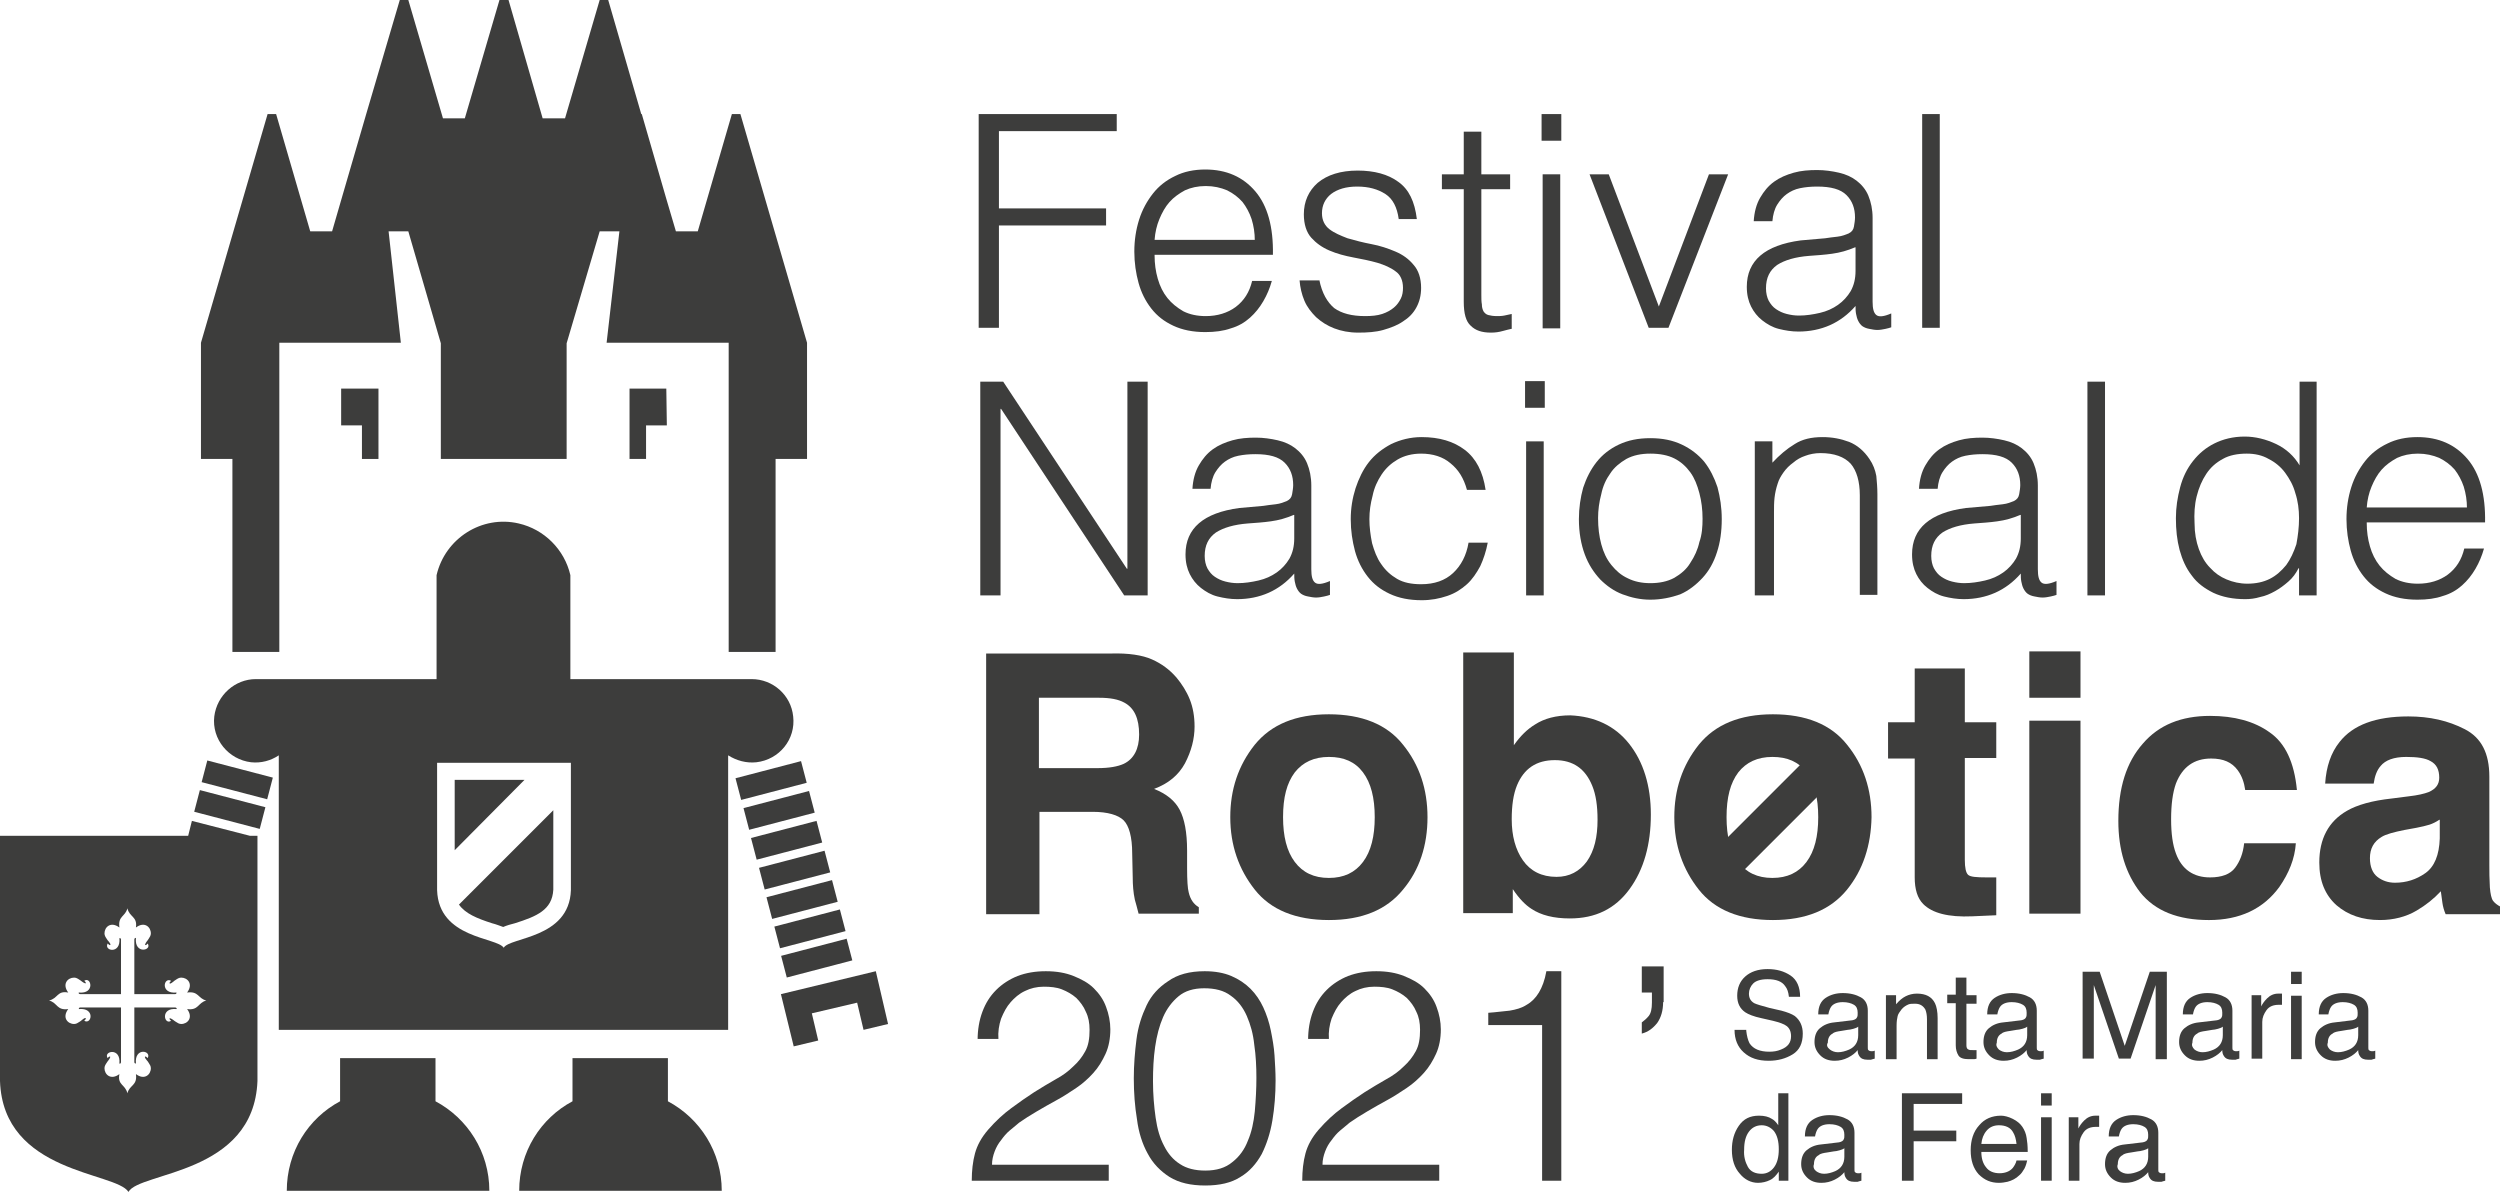 <?xml version="1.0" encoding="utf-8"?>
<!-- Generator: Adobe Illustrator 19.1.0, SVG Export Plug-In . SVG Version: 6.00 Build 0)  -->
<svg version="1.1" id="Layer_1" xmlns="http://www.w3.org/2000/svg" xmlns:xlink="http://www.w3.org/1999/xlink" x="0px" y="0px"
	 viewBox="0 0 469 223.6" style="enable-background:new 0 0 469 223.6;" xml:space="preserve">
<style type="text/css">
	.st0{fill:#3D3D3C;}
</style>
<g>
	<g>
		<polygon class="st0" points="71,86.1 71,72.9 64,72.9 64,79.8 67.9,79.8 67.9,86.1 		"/>
		<path class="st0" d="M48.3,173.3c0-0.1,0-0.5,0-0.9l0-15.1l0-0.1l0,0l0-0.4h-1.4L36,154l-0.7,2.8H0v46c0.6,17.4,21.7,17,24.1,20.8
			c2.1-3.8,23.5-3.2,24.2-20.8l0-28.6C48.3,173.9,48.3,173.6,48.3,173.3z M35.1,189.3c1.2,1.6,0.1,2.8-1.1,2.8c-0.4,0-0.7-0.2-1-0.4
			l-0.3-0.2c-0.1-0.1-0.9-0.7-0.9-0.4c0,0.2,0.3,0.4,0.3,0.4c-1.3,0.9-2.1-2.5,1-2.2c0.1,0,0.1-0.3-0.3-0.3h-7.6l0,10.2
			c0,0.4,0.3,0.3,0.3,0.3c-0.3-3.1,3-2.4,2.2-1c-0.1-0.1-0.3-0.3-0.4-0.3c-0.4,0,0.3,0.8,0.4,0.9l0.2,0.3c0.2,0.3,0.4,0.6,0.4,1
			c0,1.2-1.2,2.3-2.8,1.1c0.3,2.2-1.2,2-1.6,3.6c-0.4-1.7-1.9-1.5-1.5-3.6c-1.6,1.2-2.8,0.1-2.8-1.1c0-0.4,0.2-0.7,0.4-1l0.2-0.3
			c0.1-0.1,0.7-0.9,0.4-0.9c-0.2,0-0.4,0.3-0.4,0.3c-0.9-1.3,2.5-2.1,2.2,1c0,0.1,0.3,0.1,0.3-0.3l0-10.2h-7.6
			c-0.4,0-0.3,0.3-0.3,0.3c3.1-0.3,2.4,3,1,2.2c0.1-0.1,0.3-0.3,0.3-0.4c0-0.4-0.8,0.3-0.9,0.4l-0.3,0.2c-0.3,0.2-0.6,0.4-1,0.4
			c-1.2,0-2.3-1.2-1.1-2.8c-2.2,0.3-2-1.2-3.6-1.6c1.7-0.4,1.5-1.9,3.6-1.5c-1.2-1.6-0.1-2.8,1.1-2.8c0.4,0,0.7,0.2,1,0.4l0.3,0.2
			c0.1,0.1,0.9,0.7,0.9,0.4c0-0.2-0.3-0.4-0.3-0.4c1.3-0.9,2.1,2.5-1,2.2c-0.1,0-0.1,0.3,0.3,0.3l7.6,0l0-10.2
			c0-0.4-0.3-0.3-0.3-0.3c0.3,3.1-3,2.4-2.2,1c0.1,0.1,0.3,0.3,0.4,0.3c0.4,0-0.3-0.8-0.4-0.9l-0.2-0.3c-0.2-0.3-0.4-0.6-0.4-1
			c0-1.2,1.2-2.3,2.8-1.1c-0.3-2.2,1.1-2,1.5-3.6c0.4,1.7,1.9,1.5,1.6,3.6c1.6-1.2,2.8-0.1,2.8,1.1c0,0.4-0.2,0.7-0.4,1l-0.2,0.3
			c-0.1,0.1-0.7,0.9-0.4,0.9c0.2,0,0.4-0.3,0.4-0.3c0.9,1.3-2.5,2.1-2.2-1c0-0.1-0.3-0.1-0.3,0.3l0,10.2l7.6,0
			c0.4,0,0.3-0.3,0.3-0.3c-3.1,0.3-2.4-3-1-2.2c-0.1,0.1-0.3,0.3-0.3,0.4c0,0.4,0.8-0.3,0.9-0.4l0.3-0.2c0.3-0.2,0.6-0.4,1-0.4
			c1.2,0,2.3,1.2,1.1,2.8c2.2-0.3,2,1.1,3.6,1.5C37.1,188.1,37.3,189.6,35.1,189.3z"/>
		<polygon class="st0" points="118.1,86.1 121.2,86.1 121.2,79.8 125.1,79.8 125,72.9 118.1,72.9 		"/>
		
			<rect x="138.2" y="144.3" transform="matrix(0.968 -0.253 0.253 0.968 -32.304 41.282)" class="st0" width="12.7" height="4.2"/>
		
			<rect x="146.9" y="177.8" transform="matrix(-0.968 0.253 -0.253 -0.968 347.077 315.113)" class="st0" width="12.7" height="4.2"/>
		<polygon class="st0" points="43.6,122.3 52.4,122.3 52.4,64.3 75.2,64.3 72.9,43.4 76.6,43.4 82.7,64.4 82.7,86.1 86.6,86.1 
			102.5,86.1 106.3,86.1 106.3,64.4 112.5,43.4 116.2,43.4 113.8,64.3 136.7,64.3 136.7,122.3 145.5,122.3 145.5,86.1 151.4,86.1 
			151.4,64.3 138.9,21.4 137.3,21.4 130.9,43.4 126.8,43.4 126.8,43.4 125,37.3 120.4,21.4 120.3,21.4 114.1,0 112.5,0 106,22.2 
			101.8,22.2 95.4,0 93.7,0 87.2,22.2 83.1,22.2 76.6,0 75,0 68.7,21.4 68.7,21.4 64.1,37.2 62.3,43.4 62.3,43.4 58.2,43.4 
			51.8,21.4 50.2,21.4 37.7,64.3 37.7,86.1 43.6,86.1 		"/>
		
			<rect x="36.7" y="149.9" transform="matrix(-0.968 -0.253 0.253 -0.968 46.327 309.889)" class="st0" width="12.7" height="4.2"/>
		
			<rect x="38.2" y="144.3" transform="matrix(-0.968 -0.253 0.253 -0.968 50.591 299.292)" class="st0" width="12.7" height="4.2"/>
		
			<rect x="144" y="166.6" transform="matrix(0.968 -0.253 0.253 0.968 -37.748 43.486)" class="st0" width="12.7" height="4.2"/>
		
			<rect x="145.5" y="172.1" transform="matrix(0.968 -0.253 0.253 0.968 -39.117 44.046)" class="st0" width="12.7" height="4.2"/>
		<polygon class="st0" points="164.3,182.2 146.5,186.5 148.9,196.3 153.5,195.2 152.3,190.1 160.8,188.1 162,193.2 166.6,192.1 		
			"/>
		
			<rect x="142.6" y="161.1" transform="matrix(0.968 -0.253 0.253 0.968 -36.404 42.94)" class="st0" width="12.7" height="4.2"/>
		<path class="st0" d="M125.3,206.6v-8.1h-17.9v8.1c-6,3.2-10,9.5-10,16.8c28.4,0,18.7,0,38,0C135.4,216.1,131.3,209.8,125.3,206.6z
			"/>
		<path class="st0" d="M81.7,206.6v-8.1H63.8v8.1c-6,3.2-10,9.5-10,16.8c28.4,0,18.7,0,38,0C91.8,216.1,87.7,209.8,81.7,206.6z"/>
		
			<rect x="139.7" y="149.9" transform="matrix(0.968 -0.253 0.253 0.968 -33.672 41.842)" class="st0" width="12.7" height="4.2"/>
		
			<rect x="141.1" y="155.5" transform="matrix(0.968 -0.253 0.253 0.968 -35.038 42.383)" class="st0" width="12.7" height="4.2"/>
		<path class="st0" d="M141.9,143c4.3-0.5,7.4-4.3,6.9-8.6c-0.4-4-3.8-7-7.8-7v0h-4.4h-29.6v-19.5c-1.1-4.8-4.9-8.6-9.7-9.7
			c-6.9-1.6-13.8,2.8-15.4,9.7v19.5H52.4H48v0c-3.9,0-7.3,3-7.8,7c-0.5,4.3,2.7,8.1,6.9,8.6c1.9,0.2,3.7-0.3,5.2-1.3v51.5h11.4h17.9
			h25.7h17.9h11.4v-51.5C138.2,142.7,140,143.2,141.9,143z M94.5,177.8c-1.3-2-12.2-1.7-12.5-10.8v-23.9h25.1l0,23.9
			C106.8,176.1,95.6,175.8,94.5,177.8z"/>
		<path class="st0" d="M86.1,169.7c1.2,1.7,3.4,2.6,6.2,3.5c0.8,0.2,1.5,0.5,2.1,0.7c0.7-0.3,1.4-0.5,2.2-0.7c4.1-1.3,7-2.5,7.2-6.3
			l0-14.9L86.1,169.7z"/>
		<polygon class="st0" points="85.3,146.3 85.3,159.5 98.4,146.3 		"/>
	</g>
</g>
<g>
	<path class="st0" d="M183.6,61.5V21.4h25.9v3.2h-22.1v14.5h20.1v3.2h-20.1v19.2H183.6z"/>
	<path class="st0" d="M216.6,47.9c0,1.6,0.2,3,0.6,4.4c0.4,1.4,1,2.6,1.8,3.6c0.8,1,1.8,1.8,3,2.5c1.2,0.6,2.6,0.9,4.2,0.9
		c2.2,0,4.1-0.6,5.6-1.7c1.6-1.2,2.6-2.8,3.1-4.9h3.7c-0.4,1.4-0.9,2.6-1.6,3.8c-0.7,1.2-1.5,2.2-2.5,3.1c-1,0.9-2.2,1.6-3.6,2
		c-1.4,0.5-3,0.7-4.8,0.7c-2.3,0-4.3-0.4-6-1.2c-1.7-0.8-3-1.8-4.1-3.2c-1.1-1.4-1.9-3-2.4-4.8c-0.5-1.8-0.8-3.8-0.8-5.9
		s0.3-4.1,0.9-6c0.6-1.9,1.5-3.5,2.6-4.9c1.1-1.4,2.5-2.5,4.2-3.3c1.6-0.8,3.5-1.2,5.6-1.2c4,0,7.1,1.4,9.4,4.1
		c2.3,2.7,3.4,6.7,3.3,11.9H216.6z M235.4,45.1c0-1.4-0.2-2.7-0.6-4c-0.4-1.2-1-2.3-1.7-3.2c-0.8-0.9-1.7-1.6-2.9-2.2
		c-1.2-0.5-2.5-0.8-4-0.8c-1.5,0-2.8,0.3-3.9,0.8c-1.1,0.6-2.1,1.3-2.9,2.2c-0.8,0.9-1.4,2-1.9,3.2c-0.5,1.2-0.8,2.5-0.9,3.9H235.4z
		"/>
	<path class="st0" d="M247.5,52.5c0.5,2.5,1.5,4.2,2.8,5.3c1.4,1,3.3,1.5,5.8,1.5c1.2,0,2.3-0.1,3.2-0.4c0.9-0.3,1.6-0.7,2.2-1.2
		c0.6-0.5,1-1.1,1.3-1.7c0.3-0.6,0.4-1.3,0.4-2c0-1.4-0.5-2.5-1.4-3.1c-0.9-0.7-2.1-1.2-3.4-1.6c-1.4-0.4-2.9-0.7-4.5-1
		c-1.6-0.3-3.1-0.7-4.5-1.3c-1.4-0.6-2.5-1.4-3.4-2.4c-0.9-1-1.4-2.5-1.4-4.4c0-2.4,0.9-4.4,2.6-5.9c1.8-1.5,4.3-2.3,7.5-2.3
		c3.1,0,5.7,0.7,7.6,2.1c2,1.4,3.1,3.7,3.5,7h-3.4c-0.3-2.2-1.1-3.8-2.5-4.7c-1.4-0.9-3.1-1.4-5.3-1.4c-2.1,0-3.7,0.5-4.9,1.4
		c-1.1,0.9-1.7,2.1-1.7,3.6c0,1.3,0.5,2.3,1.4,3c0.9,0.7,2.1,1.2,3.4,1.7c1.4,0.4,2.9,0.8,4.5,1.1c1.6,0.3,3.1,0.8,4.5,1.4
		c1.4,0.6,2.5,1.4,3.4,2.5c0.9,1,1.4,2.5,1.4,4.3c0,1.4-0.3,2.6-0.9,3.7c-0.6,1.1-1.4,1.9-2.5,2.6c-1,0.7-2.3,1.2-3.7,1.6
		c-1.4,0.4-3,0.5-4.7,0.5c-1.7,0-3.2-0.3-4.5-0.8c-1.3-0.5-2.4-1.2-3.4-2.1c-0.9-0.9-1.7-1.9-2.2-3.1c-0.5-1.2-0.8-2.5-0.9-3.8
		H247.5z"/>
	<path class="st0" d="M283.5,61.7c-0.4,0.1-0.9,0.2-1.6,0.4c-0.7,0.2-1.4,0.3-2.2,0.3c-1.7,0-2.9-0.4-3.8-1.3
		c-0.9-0.8-1.3-2.3-1.3-4.5V35.5h-4.1v-2.8h4.1v-8h3.3v8h5.4v2.8h-5.4v19.8c0,0.7,0,1.3,0.1,1.8c0,0.5,0.1,0.9,0.3,1.3
		c0.2,0.3,0.5,0.6,0.9,0.7c0.4,0.1,0.9,0.2,1.6,0.2c0.4,0,0.9,0,1.4-0.1c0.5-0.1,0.9-0.2,1.4-0.3V61.7z"/>
	<path class="st0" d="M289.2,26.4v-5h3.7v5H289.2z M289.4,61.5V32.7h3.3v28.9H289.4z"/>
	<path class="st0" d="M298.2,32.7h3.6l9.4,24.8l9.4-24.8h3.6L313,61.5h-3.7L298.2,32.7z"/>
	<path class="st0" d="M342.4,44.7c0.6-0.1,1.4-0.2,2.3-0.3c0.9-0.1,1.6-0.4,2.1-0.6c0.6-0.3,0.9-0.7,1-1.3c0.1-0.6,0.2-1.2,0.2-1.7
		c0-1.7-0.5-3.1-1.6-4.2c-1.1-1.1-2.9-1.6-5.5-1.6c-1.2,0-2.2,0.1-3.2,0.3c-1,0.2-1.8,0.6-2.5,1.1c-0.7,0.5-1.3,1.2-1.8,2
		c-0.5,0.8-0.8,1.9-0.9,3.1H329c0.1-1.7,0.5-3.2,1.2-4.4c0.7-1.2,1.5-2.2,2.6-3c1.1-0.8,2.3-1.3,3.7-1.7c1.4-0.4,2.9-0.5,4.4-0.5
		c1.4,0,2.8,0.2,4.1,0.5c1.3,0.3,2.4,0.8,3.3,1.5c0.9,0.7,1.7,1.6,2.2,2.8c0.5,1.2,0.8,2.6,0.8,4.2v15.7c0,1.3,0.2,2.1,0.7,2.5
		c0.5,0.4,1.4,0.3,2.8-0.3v2.6c-0.3,0.1-0.6,0.2-1.1,0.3c-0.5,0.1-1,0.2-1.5,0.2c-0.5,0-1-0.1-1.5-0.2c-0.6-0.1-1-0.3-1.3-0.5
		s-0.6-0.6-0.8-1c-0.2-0.4-0.3-0.8-0.4-1.3c-0.1-0.5-0.1-1-0.1-1.5c-1.4,1.6-3,2.8-4.8,3.6c-1.8,0.8-3.8,1.2-5.9,1.2
		c-1.3,0-2.5-0.2-3.7-0.5c-1.2-0.3-2.2-0.9-3.1-1.6c-0.9-0.7-1.6-1.6-2.1-2.6c-0.5-1-0.8-2.2-0.8-3.7c0-4.9,3.4-7.8,10.1-8.7
		L342.4,44.7z M348,46.4c-1.4,0.6-2.8,1-4.3,1.2c-1.4,0.2-2.9,0.3-4.3,0.4c-2.6,0.2-4.6,0.8-6,1.7c-1.4,1-2.1,2.4-2.1,4.4
		c0,0.9,0.2,1.7,0.5,2.3c0.4,0.7,0.8,1.2,1.4,1.6c0.6,0.4,1.2,0.7,2,0.9c0.8,0.2,1.5,0.3,2.3,0.3c1.3,0,2.6-0.2,3.9-0.5
		c1.3-0.3,2.4-0.8,3.4-1.5c1-0.7,1.8-1.6,2.4-2.6c0.6-1.1,0.9-2.3,0.9-3.8V46.4z"/>
	<path class="st0" d="M360.6,61.5V21.4h3.3v40.1H360.6z"/>
	<path class="st0" d="M187.8,76.7h-0.1v35h-3.8V71.6h4.3l23.2,35.1h0.1V71.6h3.8v40.1h-4.4L187.8,76.7z"/>
	<path class="st0" d="M237,94.9c0.6-0.1,1.4-0.2,2.3-0.3c0.9-0.1,1.6-0.4,2.1-0.6c0.6-0.3,0.9-0.7,1-1.3c0.1-0.6,0.2-1.2,0.2-1.7
		c0-1.7-0.5-3.1-1.6-4.2c-1.1-1.1-2.9-1.6-5.5-1.6c-1.2,0-2.2,0.1-3.2,0.3c-1,0.2-1.8,0.6-2.5,1.1c-0.7,0.5-1.3,1.2-1.8,2
		c-0.5,0.8-0.8,1.9-0.9,3.1h-3.4c0.1-1.7,0.5-3.2,1.2-4.4c0.7-1.2,1.5-2.2,2.6-3c1.1-0.8,2.3-1.3,3.7-1.7c1.4-0.4,2.9-0.5,4.4-0.5
		c1.4,0,2.8,0.2,4.1,0.5c1.3,0.3,2.4,0.8,3.3,1.5c0.9,0.7,1.7,1.6,2.2,2.8c0.5,1.2,0.8,2.6,0.8,4.2v15.7c0,1.3,0.2,2.1,0.7,2.5
		c0.5,0.4,1.4,0.3,2.8-0.3v2.6c-0.3,0.1-0.6,0.2-1.1,0.3c-0.5,0.1-1,0.2-1.5,0.2c-0.5,0-1-0.1-1.5-0.2c-0.6-0.1-1-0.3-1.3-0.5
		s-0.6-0.6-0.8-1c-0.2-0.4-0.3-0.8-0.4-1.3c-0.1-0.5-0.1-1-0.1-1.5c-1.4,1.6-3,2.8-4.8,3.6c-1.8,0.8-3.8,1.2-5.9,1.2
		c-1.3,0-2.5-0.2-3.7-0.5s-2.2-0.9-3.1-1.6c-0.9-0.7-1.6-1.6-2.1-2.6c-0.5-1-0.8-2.2-0.8-3.7c0-4.9,3.4-7.8,10.1-8.7L237,94.9z
		 M242.7,96.6c-1.4,0.6-2.8,1-4.3,1.2c-1.4,0.2-2.9,0.3-4.3,0.4c-2.6,0.2-4.6,0.8-6,1.7c-1.4,1-2.1,2.4-2.1,4.4
		c0,0.9,0.2,1.7,0.5,2.3c0.4,0.7,0.8,1.2,1.4,1.6c0.6,0.4,1.2,0.7,2,0.9c0.8,0.2,1.5,0.3,2.3,0.3c1.3,0,2.6-0.2,3.9-0.5
		c1.3-0.3,2.4-0.8,3.4-1.5c1-0.7,1.8-1.6,2.4-2.6c0.6-1.1,0.9-2.3,0.9-3.8V96.6z"/>
	<path class="st0" d="M275.2,91.9c-0.6-2.2-1.6-3.8-3.1-5c-1.4-1.2-3.3-1.8-5.5-1.8c-1.7,0-3.2,0.4-4.4,1.1c-1.2,0.7-2.2,1.6-3,2.8
		c-0.8,1.2-1.4,2.5-1.7,4c-0.4,1.5-0.6,2.9-0.6,4.4c0,1.5,0.2,3,0.5,4.5c0.4,1.4,0.9,2.8,1.7,3.9c0.8,1.2,1.8,2.1,3,2.8
		c1.2,0.7,2.7,1,4.5,1c2.5,0,4.5-0.7,6-2.1c1.5-1.4,2.5-3.3,2.9-5.7h3.6c-0.3,1.6-0.8,3.1-1.4,4.4c-0.7,1.3-1.5,2.5-2.5,3.4
		c-1,0.9-2.2,1.7-3.7,2.2s-3,0.8-4.8,0.8c-2.3,0-4.3-0.4-6-1.2c-1.7-0.8-3-1.8-4.1-3.2c-1.1-1.4-1.9-3-2.4-4.8
		c-0.5-1.9-0.8-3.8-0.8-6c0-2,0.3-3.9,0.9-5.8c0.6-1.8,1.4-3.5,2.5-4.9c1.1-1.4,2.5-2.5,4.2-3.4c1.7-0.8,3.6-1.3,5.7-1.3
		c3.3,0,6,0.8,8.1,2.4c2.1,1.6,3.4,4.1,3.9,7.5H275.2z"/>
	<path class="st0" d="M286.1,76.5v-5h3.7v5H286.1z M286.3,111.7V82.8h3.3v28.9H286.3z"/>
	<path class="st0" d="M309.6,112.5c-1.9,0-3.6-0.4-5.2-1c-1.6-0.6-3-1.6-4.2-2.8c-1.2-1.3-2.2-2.8-2.9-4.7c-0.7-1.9-1.1-4.1-1.1-6.6
		c0-2.1,0.3-4.1,0.8-5.9c0.6-1.8,1.4-3.4,2.5-4.8c1.1-1.4,2.5-2.5,4.2-3.3c1.7-0.8,3.6-1.2,5.9-1.2c2.3,0,4.2,0.4,5.9,1.2
		c1.7,0.8,3.1,1.9,4.2,3.2c1.1,1.4,1.9,3,2.5,4.8c0.5,1.9,0.8,3.8,0.8,6c0,2.3-0.3,4.4-0.9,6.2c-0.6,1.9-1.5,3.5-2.7,4.8
		c-1.2,1.3-2.6,2.4-4.2,3.1C313.5,112.1,311.6,112.5,309.6,112.5z M319.4,97.3c0-1.7-0.2-3.3-0.6-4.8c-0.4-1.5-0.9-2.8-1.7-3.9
		c-0.8-1.1-1.8-2-3-2.6c-1.2-0.6-2.7-0.9-4.5-0.9c-1.7,0-3.2,0.3-4.5,1c-1.2,0.7-2.3,1.6-3,2.7c-0.8,1.1-1.4,2.4-1.7,3.9
		c-0.4,1.5-0.6,3-0.6,4.5c0,1.8,0.2,3.4,0.6,4.9c0.4,1.5,1,2.8,1.9,3.9s1.8,1.9,3.1,2.5c1.2,0.6,2.6,0.9,4.2,0.9
		c1.7,0,3.2-0.3,4.5-1c1.2-0.7,2.3-1.6,3-2.8c0.8-1.2,1.4-2.5,1.7-3.9C319.3,100.3,319.4,98.8,319.4,97.3z"/>
	<path class="st0" d="M332.5,111.7h-3.3V82.8h3.3v4c1.3-1.4,2.7-2.6,4.2-3.5c1.4-0.9,3.1-1.3,5.2-1.3c1.8,0,3.4,0.3,5,0.9
		c1.5,0.6,2.8,1.7,3.8,3.2c0.7,1,1.1,2.1,1.3,3.2c0.1,1.1,0.2,2.2,0.2,3.4v18.9h-3.3V92.9c0-2.6-0.6-4.6-1.7-5.9
		c-1.2-1.3-3.1-2-5.7-2c-1,0-2,0.2-2.8,0.5c-0.9,0.3-1.6,0.7-2.3,1.3c-0.7,0.5-1.3,1.1-1.8,1.8c-0.5,0.7-0.9,1.4-1.1,2.1
		c-0.3,0.9-0.5,1.8-0.6,2.7c-0.1,0.9-0.1,1.8-0.1,2.8V111.7z"/>
	<path class="st0" d="M373.4,94.9c0.6-0.1,1.4-0.2,2.3-0.3c0.9-0.1,1.6-0.4,2.1-0.6c0.6-0.3,0.9-0.7,1-1.3c0.1-0.6,0.2-1.2,0.2-1.7
		c0-1.7-0.5-3.1-1.6-4.2c-1.1-1.1-2.9-1.6-5.5-1.6c-1.2,0-2.2,0.1-3.2,0.3c-1,0.2-1.8,0.6-2.5,1.1c-0.7,0.5-1.3,1.2-1.8,2
		c-0.5,0.8-0.8,1.9-0.9,3.1H360c0.1-1.7,0.5-3.2,1.2-4.4c0.7-1.2,1.5-2.2,2.6-3c1.1-0.8,2.3-1.3,3.7-1.7c1.4-0.4,2.9-0.5,4.4-0.5
		c1.4,0,2.8,0.2,4.1,0.5c1.3,0.3,2.4,0.8,3.3,1.5c0.9,0.7,1.7,1.6,2.2,2.8c0.5,1.2,0.8,2.6,0.8,4.2v15.7c0,1.3,0.2,2.1,0.7,2.5
		c0.5,0.4,1.4,0.3,2.8-0.3v2.6c-0.3,0.1-0.6,0.2-1.1,0.3c-0.5,0.1-1,0.2-1.5,0.2c-0.5,0-1-0.1-1.5-0.2c-0.6-0.1-1-0.3-1.3-0.5
		s-0.6-0.6-0.8-1c-0.2-0.4-0.3-0.8-0.4-1.3c-0.1-0.5-0.1-1-0.1-1.5c-1.4,1.6-3,2.8-4.8,3.6c-1.8,0.8-3.8,1.2-5.9,1.2
		c-1.3,0-2.5-0.2-3.7-0.5c-1.2-0.3-2.2-0.9-3.1-1.6c-0.9-0.7-1.6-1.6-2.1-2.6c-0.5-1-0.8-2.2-0.8-3.7c0-4.9,3.4-7.8,10.1-8.7
		L373.4,94.9z M379,96.6c-1.4,0.6-2.8,1-4.3,1.2c-1.4,0.2-2.9,0.3-4.3,0.4c-2.6,0.2-4.6,0.8-6,1.7c-1.4,1-2.1,2.4-2.1,4.4
		c0,0.9,0.2,1.7,0.5,2.3c0.4,0.7,0.8,1.2,1.4,1.6c0.6,0.4,1.2,0.7,2,0.9c0.8,0.2,1.5,0.3,2.3,0.3c1.3,0,2.6-0.2,3.9-0.5
		c1.3-0.3,2.4-0.8,3.4-1.5c1-0.7,1.8-1.6,2.4-2.6c0.6-1.1,0.9-2.3,0.9-3.8V96.6z"/>
	<path class="st0" d="M391.6,111.7V71.6h3.3v40.1H391.6z"/>
	<path class="st0" d="M431.3,71.6h3.3v40.1h-3.3v-5.1h-0.1c-0.5,1-1.1,1.8-1.9,2.5c-0.8,0.7-1.6,1.3-2.5,1.8
		c-0.9,0.5-1.8,0.9-2.8,1.1c-1,0.3-1.9,0.4-2.8,0.4c-2.3,0-4.3-0.4-6-1.2c-1.6-0.8-3-1.8-4-3.2c-1.1-1.4-1.8-3-2.3-4.8
		c-0.5-1.9-0.7-3.8-0.7-6c0-2,0.3-3.9,0.8-5.8c0.5-1.9,1.3-3.5,2.4-4.9c1.1-1.4,2.4-2.5,4-3.3c1.6-0.8,3.5-1.3,5.7-1.3
		c2,0,4,0.5,5.9,1.4c1.9,0.9,3.4,2.3,4.4,4V71.6z M431.3,97.2c0-1.6-0.2-3.2-0.7-4.7c-0.4-1.5-1.1-2.7-1.9-3.8
		c-0.8-1.1-1.9-2-3.1-2.6c-1.2-0.7-2.6-1-4.1-1c-1.7,0-3.3,0.3-4.5,1c-1.3,0.7-2.3,1.6-3.1,2.8c-0.8,1.2-1.4,2.6-1.8,4.2
		c-0.4,1.6-0.5,3.3-0.4,5.1c0,1.8,0.3,3.4,0.8,4.8c0.5,1.4,1.2,2.6,2.1,3.5c0.9,1,1.9,1.7,3.1,2.2c1.2,0.5,2.5,0.8,3.9,0.8
		c1.6,0,3-0.3,4.2-0.9c1.2-0.6,2.2-1.5,3.1-2.6c0.8-1.1,1.4-2.4,1.9-3.9C431.1,100.5,431.3,98.9,431.3,97.2z"/>
	<path class="st0" d="M444,98.1c0,1.6,0.2,3,0.6,4.4c0.4,1.4,1,2.6,1.8,3.6c0.8,1,1.8,1.8,3,2.5c1.2,0.6,2.6,0.9,4.2,0.9
		c2.2,0,4.1-0.6,5.6-1.7c1.6-1.2,2.6-2.8,3.1-4.9h3.7c-0.4,1.4-0.9,2.6-1.6,3.8c-0.7,1.2-1.5,2.2-2.5,3.1c-1,0.9-2.2,1.6-3.6,2
		c-1.4,0.5-3,0.7-4.8,0.7c-2.3,0-4.3-0.4-6-1.2c-1.7-0.8-3-1.8-4.1-3.2c-1.1-1.4-1.9-3-2.4-4.8c-0.5-1.8-0.8-3.8-0.8-5.9
		c0-2.1,0.3-4.1,0.9-6c0.6-1.9,1.5-3.5,2.6-4.9c1.1-1.4,2.5-2.5,4.2-3.3c1.6-0.8,3.5-1.2,5.6-1.2c4,0,7.1,1.4,9.4,4.1
		c2.3,2.7,3.4,6.7,3.3,11.9H444z M462.8,95.3c0-1.4-0.2-2.7-0.6-4c-0.4-1.2-1-2.3-1.7-3.2c-0.8-0.9-1.7-1.6-2.9-2.2
		c-1.2-0.5-2.5-0.8-4-0.8c-1.5,0-2.8,0.3-3.9,0.8c-1.1,0.6-2.1,1.3-2.9,2.2c-0.8,0.9-1.4,2-1.9,3.2c-0.5,1.2-0.8,2.5-0.9,3.9H462.8z
		"/>
	<path class="st0" d="M216.1,123.7c1.8,0.8,3.3,1.9,4.6,3.4c1,1.2,1.9,2.6,2.5,4.1c0.6,1.5,0.9,3.2,0.9,5.1c0,2.3-0.6,4.6-1.8,6.9
		c-1.2,2.2-3.1,3.8-5.8,4.8c2.3,0.9,3.9,2.2,4.8,3.9c0.9,1.7,1.4,4.2,1.4,7.7v3.3c0,2.2,0.1,3.8,0.3,4.5c0.3,1.3,0.9,2.2,1.9,2.8
		v1.2h-11.3c-0.3-1.1-0.5-2-0.7-2.6c-0.3-1.4-0.4-2.8-0.4-4.2l-0.1-4.5c0-3.1-0.6-5.2-1.6-6.2c-1-1-3-1.6-5.8-1.6h-10v19.2h-10
		v-48.9h23.4C211.7,122.5,214.3,122.9,216.1,123.7z M194.9,130.9v13.2h11c2.2,0,3.8-0.3,4.9-0.8c1.9-0.9,2.9-2.8,2.9-5.5
		c0-3-0.9-5-2.8-6c-1.1-0.6-2.6-0.9-4.7-0.9H194.9z"/>
	<path class="st0" d="M263.2,166.9c-3.1,3.8-7.7,5.7-13.9,5.7c-6.2,0-10.9-1.9-13.9-5.7s-4.6-8.3-4.6-13.6c0-5.2,1.5-9.7,4.6-13.6
		c3.1-3.8,7.7-5.7,13.9-5.7c6.2,0,10.9,1.9,13.9,5.7c3.1,3.8,4.6,8.4,4.6,13.6C267.8,158.6,266.3,163.2,263.2,166.9z M255.7,161.7
		c1.5-2,2.2-4.8,2.2-8.4c0-3.6-0.7-6.4-2.2-8.4c-1.5-2-3.6-2.9-6.4-2.9c-2.8,0-4.9,1-6.4,2.9c-1.5,2-2.2,4.7-2.2,8.4
		c0,3.6,0.7,6.4,2.2,8.4c1.5,2,3.6,3,6.4,3C252.1,164.7,254.2,163.7,255.7,161.7z"/>
	<path class="st0" d="M305.6,139.5c2.7,3.4,4.1,7.9,4.1,13.3c0,5.6-1.3,10.3-4,14c-2.7,3.7-6.4,5.5-11.2,5.5c-3,0-5.4-0.6-7.2-1.8
		c-1.1-0.7-2.3-1.9-3.5-3.7v4.5h-9.3v-48.9h9.5v17.4c1.2-1.7,2.5-3,4-3.9c1.7-1.1,3.9-1.7,6.6-1.7
		C299.1,134.4,302.9,136.1,305.6,139.5z M297.7,161.6c1.4-2,2-4.6,2-7.8c0-2.6-0.3-4.7-1-6.4c-1.3-3.2-3.6-4.8-7-4.8
		c-3.5,0-5.8,1.6-7.1,4.7c-0.7,1.7-1,3.8-1,6.4c0,3.1,0.7,5.7,2.1,7.7c1.4,2,3.5,3.1,6.3,3.1C294.4,164.5,296.3,163.5,297.7,161.6z"
		/>
	<path class="st0" d="M346.5,166.9c-3.1,3.8-7.7,5.7-13.9,5.7c-6.2,0-10.9-1.9-13.9-5.7s-4.6-8.3-4.6-13.6c0-5.2,1.5-9.7,4.6-13.6
		c3.1-3.8,7.7-5.7,13.9-5.7c6.2,0,10.9,1.9,13.9,5.7c3.1,3.8,4.6,8.4,4.6,13.6C351,158.6,349.5,163.2,346.5,166.9z M338.9,161.7
		c1.5-2,2.2-4.8,2.2-8.4c0-3.6-0.7-6.4-2.2-8.4c-1.5-2-3.6-2.9-6.4-2.9s-4.9,1-6.4,2.9c-1.5,2-2.2,4.7-2.2,8.4
		c0,3.6,0.7,6.4,2.2,8.4c1.5,2,3.6,3,6.4,3S337.4,163.7,338.9,161.7z"/>
	<path class="st0" d="M354.2,142.2v-6.7h5v-10.1h9.4v10.1h5.9v6.7h-5.9v19.1c0,1.5,0.2,2.4,0.6,2.8c0.4,0.4,1.5,0.5,3.5,0.5
		c0.3,0,0.6,0,0.9,0c0.3,0,0.6,0,0.9,0v7.1l-4.5,0.2c-4.5,0.2-7.5-0.6-9.2-2.3c-1.1-1.1-1.6-2.8-1.6-5v-22.3H354.2z"/>
	<path class="st0" d="M390.3,130.9h-9.6v-8.7h9.6V130.9z M380.7,135.2h9.6v36.2h-9.6V135.2z"/>
	<path class="st0" d="M343.5,146.9l-17.3,17.3l-4.6-4.6l17.3-17.3L343.5,146.9z"/>
	<path class="st0" d="M421.2,148.2c-0.2-1.4-0.6-2.6-1.4-3.7c-1.1-1.5-2.7-2.2-5-2.2c-3.2,0-5.4,1.6-6.6,4.7
		c-0.6,1.7-0.9,3.9-0.9,6.7c0,2.7,0.3,4.8,0.9,6.4c1.1,3,3.3,4.5,6.4,4.5c2.2,0,3.8-0.6,4.7-1.8c0.9-1.2,1.5-2.7,1.7-4.6h9.7
		c-0.2,2.9-1.3,5.6-3.1,8.2c-3,4.1-7.4,6.2-13.2,6.2c-5.8,0-10.1-1.7-12.9-5.2c-2.7-3.5-4.1-7.9-4.1-13.4c0-6.2,1.5-11,4.6-14.5
		c3-3.5,7.2-5.2,12.6-5.2c4.5,0,8.3,1,11.2,3.1c2.9,2,4.6,5.6,5.1,10.8H421.2z"/>
	<path class="st0" d="M451.8,149.4c1.8-0.2,3-0.5,3.8-0.8c1.4-0.6,2-1.5,2-2.7c0-1.5-0.5-2.5-1.6-3.1c-1-0.6-2.6-0.8-4.6-0.8
		c-2.3,0-3.9,0.6-4.8,1.7c-0.7,0.8-1.1,1.9-1.3,3.3h-9.1c0.2-3.2,1.1-5.8,2.7-7.8c2.5-3.2,6.8-4.8,12.9-4.8c4,0,7.5,0.8,10.6,2.4
		c3.1,1.6,4.6,4.5,4.6,8.9v16.6c0,1.2,0,2.5,0.1,4.2c0.1,1.2,0.3,2.1,0.6,2.5c0.3,0.4,0.8,0.8,1.4,1.1v1.4h-10.3
		c-0.3-0.7-0.5-1.4-0.6-2.1c-0.1-0.6-0.2-1.4-0.3-2.2c-1.3,1.4-2.8,2.6-4.5,3.6c-2,1.2-4.4,1.8-6.9,1.8c-3.3,0-6-0.9-8.2-2.8
		c-2.1-1.9-3.2-4.5-3.2-8c0-4.4,1.7-7.7,5.2-9.7c1.9-1.1,4.7-1.9,8.4-2.3L451.8,149.4z M457.6,153.8c-0.6,0.4-1.2,0.7-1.8,0.9
		c-0.6,0.2-1.5,0.4-2.5,0.6l-2.2,0.4c-2,0.4-3.5,0.8-4.3,1.3c-1.5,0.9-2.2,2.2-2.2,4c0,1.6,0.5,2.8,1.4,3.5c0.9,0.7,2,1.1,3.3,1.1
		c2.1,0,4-0.6,5.7-1.8c1.7-1.2,2.6-3.4,2.7-6.5V153.8z"/>
	<path class="st0" d="M183.4,195.1c0-1.9,0.3-3.7,0.9-5.3c0.6-1.6,1.4-2.9,2.6-4.1c1.1-1.1,2.5-2,4-2.6c1.6-0.6,3.3-0.9,5.3-0.9
		c2,0,3.7,0.3,5.2,0.9c1.5,0.6,2.8,1.3,3.8,2.3c1,1,1.8,2.1,2.3,3.5c0.5,1.3,0.8,2.8,0.8,4.2c0,1.7-0.3,3.3-0.9,4.6
		c-0.6,1.3-1.3,2.5-2.3,3.6c-0.9,1-2,2-3.2,2.8c-1.2,0.8-2.4,1.6-3.7,2.3c-1.3,0.7-2.5,1.4-3.7,2.1c-1.2,0.7-2.3,1.4-3.3,2.1
		c-0.6,0.5-1.2,1-1.8,1.5c-0.6,0.5-1.1,1.1-1.6,1.8c-0.5,0.6-0.9,1.3-1.2,2.1c-0.3,0.8-0.5,1.6-0.5,2.5h21.9v3h-25.7
		c0-1.9,0.2-3.6,0.6-5.1c0.4-1.5,1.2-3,2.5-4.5c1.4-1.6,2.8-2.9,4.3-4c1.5-1.1,2.9-2.1,4.3-3c1.4-0.9,2.8-1.7,4-2.4
		c1.3-0.7,2.4-1.5,3.3-2.4c1-0.9,1.7-1.8,2.3-2.9c0.6-1.1,0.8-2.4,0.8-4c0-1.3-0.2-2.4-0.7-3.4c-0.4-1-1.1-1.9-1.8-2.6
		c-0.8-0.7-1.7-1.2-2.7-1.6c-1-0.4-2.2-0.5-3.4-0.5c-1.3,0-2.5,0.3-3.5,0.8c-1.1,0.5-2,1.3-2.7,2.1c-0.8,0.9-1.3,1.9-1.8,3.1
		c-0.4,1.2-0.6,2.5-0.5,3.8H183.4z"/>
	<path class="st0" d="M226,182.2c1.9,0,3.6,0.3,5,0.9c1.4,0.6,2.6,1.4,3.6,2.4c1,1,1.8,2.2,2.4,3.5c0.6,1.3,1.1,2.8,1.4,4.3
		s0.6,3.1,0.7,4.7c0.1,1.6,0.2,3.2,0.2,4.7c0,2.6-0.2,5.1-0.6,7.5c-0.4,2.4-1.1,4.5-2,6.3c-1,1.8-2.3,3.3-4,4.3
		c-1.7,1.1-3.9,1.6-6.6,1.6c-2.7,0-4.9-0.5-6.7-1.6c-1.7-1.1-3.1-2.5-4.1-4.4c-1-1.8-1.7-4-2-6.4c-0.4-2.4-0.6-5-0.6-7.7
		c0-2.5,0.2-4.9,0.5-7.3c0.3-2.4,1-4.5,1.9-6.4c0.9-1.9,2.3-3.4,4-4.5C220.9,182.8,223.2,182.2,226,182.2z M235.7,202.2
		c0-2.1-0.1-4.2-0.4-6.2c-0.2-2-0.7-3.8-1.4-5.4c-0.7-1.6-1.7-2.9-3-3.8c-1.3-1-3-1.4-5-1.4c-2,0-3.6,0.5-4.8,1.5
		c-1.2,1-2.2,2.3-2.9,3.9c-0.7,1.6-1.2,3.5-1.5,5.6c-0.3,2.1-0.4,4.2-0.4,6.4c0,2.5,0.2,4.8,0.5,6.9c0.3,2.1,0.8,3.8,1.6,5.3
		c0.7,1.4,1.7,2.6,3,3.4c1.2,0.8,2.8,1.2,4.7,1.2c2.1,0,3.8-0.5,5.1-1.6c1.3-1,2.3-2.4,2.9-4c0.7-1.6,1.1-3.5,1.3-5.5
		C235.6,206.2,235.7,204.2,235.7,202.2z"/>
	<path class="st0" d="M245.4,195.1c0-1.9,0.3-3.7,0.9-5.3c0.6-1.6,1.4-2.9,2.6-4.1c1.1-1.1,2.5-2,4-2.6c1.6-0.6,3.3-0.9,5.3-0.9
		c2,0,3.7,0.3,5.2,0.9c1.5,0.6,2.8,1.3,3.8,2.3c1,1,1.8,2.1,2.3,3.5c0.5,1.3,0.8,2.8,0.8,4.2c0,1.7-0.3,3.3-0.9,4.6
		c-0.6,1.3-1.3,2.5-2.3,3.6c-0.9,1-2,2-3.2,2.8c-1.2,0.8-2.4,1.6-3.7,2.3c-1.3,0.7-2.5,1.4-3.7,2.1c-1.2,0.7-2.3,1.4-3.3,2.1
		c-0.6,0.5-1.2,1-1.8,1.5c-0.6,0.5-1.1,1.1-1.6,1.8c-0.5,0.6-0.9,1.3-1.2,2.1c-0.3,0.8-0.5,1.6-0.5,2.5h21.9v3h-25.7
		c0-1.9,0.2-3.6,0.6-5.1c0.4-1.5,1.2-3,2.5-4.5c1.4-1.6,2.8-2.9,4.3-4c1.5-1.1,2.9-2.1,4.3-3c1.4-0.9,2.8-1.7,4-2.4
		c1.3-0.7,2.4-1.5,3.3-2.4c1-0.9,1.7-1.8,2.3-2.9c0.6-1.1,0.8-2.4,0.8-4c0-1.3-0.2-2.4-0.7-3.4c-0.4-1-1.1-1.9-1.8-2.6
		c-0.8-0.7-1.7-1.2-2.7-1.6c-1-0.4-2.2-0.5-3.4-0.5c-1.3,0-2.5,0.3-3.5,0.8c-1.1,0.5-2,1.3-2.7,2.1c-0.8,0.9-1.3,1.9-1.8,3.1
		c-0.4,1.2-0.6,2.5-0.5,3.8H245.4z"/>
	<path class="st0" d="M289.3,192.3h-10.1V190c1.5-0.1,2.8-0.3,4-0.4c1.2-0.2,2.3-0.5,3.2-1.1c0.9-0.5,1.7-1.3,2.3-2.3
		c0.6-1,1.1-2.3,1.4-4h2.8v39.3h-3.6V192.3z"/>
	<path class="st0" d="M312,188c0,1.6-0.4,2.9-1.1,3.9c-0.8,1-1.7,1.7-2.9,2v-2.1c0.4-0.3,0.9-0.7,1.3-1.2c0.4-0.5,0.6-1.3,0.6-2.5
		v-1.9H308v-4.9h4.1V188z"/>
	<path class="st0" d="M327.6,193.4c0.1,0.9,0.3,1.7,0.6,2.3c0.7,1.1,2,1.6,3.7,1.6c0.8,0,1.5-0.1,2.2-0.4c1.3-0.5,1.9-1.3,1.9-2.5
		c0-0.9-0.3-1.5-0.8-1.9c-0.5-0.4-1.4-0.7-2.6-1l-2.2-0.5c-1.4-0.3-2.4-0.7-3-1.1c-1-0.7-1.5-1.7-1.5-3.1c0-1.5,0.5-2.7,1.5-3.6
		c1-0.9,2.4-1.4,4.2-1.4c1.7,0,3.1,0.4,4.3,1.2c1.2,0.8,1.8,2.2,1.8,4h-2.1c-0.1-0.9-0.3-1.5-0.7-2c-0.6-0.9-1.7-1.3-3.3-1.3
		c-1.3,0-2.2,0.3-2.7,0.8c-0.5,0.5-0.8,1.2-0.8,1.9c0,0.8,0.3,1.4,1,1.8c0.4,0.2,1.4,0.5,2.9,0.9l2.2,0.5c1.1,0.3,1.9,0.6,2.5,1
		c1,0.8,1.5,1.9,1.5,3.3c0,1.8-0.6,3.1-1.9,3.9s-2.8,1.2-4.5,1.2c-2,0-3.5-0.5-4.7-1.6c-1.1-1-1.7-2.4-1.7-4.2H327.6z"/>
	<path class="st0" d="M347.5,191.4c0.5-0.1,0.8-0.3,0.9-0.6c0.1-0.2,0.1-0.4,0.1-0.8c0-0.7-0.2-1.2-0.7-1.5
		c-0.5-0.3-1.2-0.5-2.1-0.5c-1,0-1.8,0.3-2.2,0.9c-0.2,0.3-0.4,0.8-0.5,1.4h-1.9c0-1.5,0.5-2.5,1.4-3.1c0.9-0.6,2-0.9,3.2-0.9
		c1.4,0,2.5,0.3,3.4,0.8c0.9,0.5,1.3,1.4,1.3,2.5v6.9c0,0.2,0,0.4,0.1,0.5c0.1,0.1,0.3,0.2,0.5,0.2c0.1,0,0.2,0,0.3,0
		c0.1,0,0.2,0,0.4-0.1v1.5c-0.3,0.1-0.5,0.1-0.7,0.2c-0.2,0-0.4,0-0.7,0c-0.7,0-1.2-0.2-1.5-0.7c-0.2-0.3-0.3-0.6-0.3-1.1
		c-0.4,0.5-1,1-1.8,1.4c-0.8,0.4-1.6,0.6-2.5,0.6c-1.1,0-2-0.3-2.7-1c-0.7-0.7-1.1-1.5-1.1-2.5c0-1.1,0.3-2,1-2.6
		c0.7-0.6,1.6-1,2.7-1.1L347.5,191.4z M343.3,196.9c0.4,0.3,0.9,0.5,1.5,0.5c0.7,0,1.4-0.2,2.1-0.5c1.1-0.5,1.7-1.4,1.7-2.7v-1.6
		c-0.2,0.2-0.6,0.3-0.9,0.4c-0.4,0.1-0.8,0.2-1.1,0.2l-1.2,0.2c-0.7,0.1-1.3,0.2-1.6,0.5c-0.6,0.3-0.9,0.9-0.9,1.7
		C342.6,196.1,342.8,196.5,343.3,196.9z"/>
	<path class="st0" d="M353.8,186.7h1.9v1.7c0.6-0.7,1.2-1.2,1.8-1.5c0.6-0.3,1.3-0.5,2.1-0.5c1.7,0,2.8,0.6,3.4,1.8
		c0.3,0.6,0.5,1.6,0.5,2.8v7.7h-2v-7.5c0-0.7-0.1-1.3-0.3-1.8c-0.4-0.7-1-1.1-1.9-1.1c-0.5,0-0.9,0-1.2,0.1c-0.5,0.2-1,0.5-1.4,1
		c-0.3,0.4-0.6,0.8-0.7,1.2c-0.1,0.4-0.2,1-0.2,1.8v6.3h-2V186.7z"/>
	<path class="st0" d="M366.9,183.4h2v3.3h1.9v1.6h-1.9v7.8c0,0.4,0.1,0.7,0.4,0.8c0.2,0.1,0.4,0.1,0.8,0.1c0.1,0,0.2,0,0.3,0
		c0.1,0,0.2,0,0.4,0v1.6c-0.2,0.1-0.5,0.1-0.7,0.1c-0.2,0-0.5,0-0.8,0c-0.9,0-1.6-0.2-1.9-0.7c-0.3-0.5-0.5-1.1-0.5-1.9v-7.9h-1.6
		v-1.6h1.6V183.4z"/>
	<path class="st0" d="M379.2,191.4c0.5-0.1,0.8-0.3,0.9-0.6c0.1-0.2,0.1-0.4,0.1-0.8c0-0.7-0.2-1.2-0.7-1.5
		c-0.5-0.3-1.2-0.5-2.1-0.5c-1,0-1.8,0.3-2.2,0.9c-0.2,0.3-0.4,0.8-0.5,1.4h-1.9c0-1.5,0.5-2.5,1.4-3.1c0.9-0.6,2-0.9,3.2-0.9
		c1.4,0,2.5,0.3,3.4,0.8c0.9,0.5,1.3,1.4,1.3,2.5v6.9c0,0.2,0,0.4,0.1,0.5c0.1,0.1,0.3,0.2,0.5,0.2c0.1,0,0.2,0,0.3,0
		c0.1,0,0.2,0,0.4-0.1v1.5c-0.3,0.1-0.5,0.1-0.7,0.2c-0.2,0-0.4,0-0.7,0c-0.7,0-1.2-0.2-1.5-0.7c-0.2-0.3-0.3-0.6-0.3-1.1
		c-0.4,0.5-1,1-1.8,1.4c-0.8,0.4-1.6,0.6-2.5,0.6c-1.1,0-2-0.3-2.7-1c-0.7-0.7-1.1-1.5-1.1-2.5c0-1.1,0.3-2,1-2.6
		c0.7-0.6,1.6-1,2.7-1.1L379.2,191.4z M375,196.9c0.4,0.3,0.9,0.5,1.5,0.5c0.7,0,1.4-0.2,2.1-0.5c1.1-0.5,1.7-1.4,1.7-2.7v-1.6
		c-0.2,0.2-0.6,0.3-0.9,0.4c-0.4,0.1-0.8,0.2-1.1,0.2l-1.2,0.2c-0.7,0.1-1.3,0.2-1.6,0.5c-0.6,0.3-0.9,0.9-0.9,1.7
		C374.4,196.1,374.6,196.5,375,196.9z"/>
	<path class="st0" d="M390.7,182.3h3.2l4.7,13.9l4.7-13.9h3.2v16.4h-2.1V189c0-0.3,0-0.9,0-1.7c0-0.8,0-1.6,0-2.5l-4.7,13.8h-2.2
		l-4.7-13.8v0.5c0,0.4,0,1,0,1.8c0,0.8,0,1.4,0,1.8v9.7h-2.1V182.3z"/>
	<path class="st0" d="M415.9,191.4c0.5-0.1,0.8-0.3,0.9-0.6c0.1-0.2,0.1-0.4,0.1-0.8c0-0.7-0.2-1.2-0.7-1.5
		c-0.5-0.3-1.2-0.5-2.1-0.5c-1,0-1.8,0.3-2.2,0.9c-0.2,0.3-0.4,0.8-0.5,1.4h-1.9c0-1.5,0.5-2.5,1.4-3.1c0.9-0.6,2-0.9,3.2-0.9
		c1.4,0,2.5,0.3,3.4,0.8c0.9,0.5,1.3,1.4,1.3,2.5v6.9c0,0.2,0,0.4,0.1,0.5c0.1,0.1,0.3,0.2,0.5,0.2c0.1,0,0.2,0,0.3,0
		c0.1,0,0.2,0,0.4-0.1v1.5c-0.3,0.1-0.5,0.1-0.7,0.2c-0.2,0-0.4,0-0.7,0c-0.7,0-1.2-0.2-1.5-0.7c-0.2-0.3-0.3-0.6-0.3-1.1
		c-0.4,0.5-1,1-1.8,1.4c-0.8,0.4-1.6,0.6-2.5,0.6c-1.1,0-2-0.3-2.7-1c-0.7-0.7-1.1-1.5-1.1-2.5c0-1.1,0.3-2,1-2.6
		c0.7-0.6,1.6-1,2.7-1.1L415.9,191.4z M411.7,196.9c0.4,0.3,0.9,0.5,1.5,0.5c0.7,0,1.4-0.2,2.1-0.5c1.1-0.5,1.7-1.4,1.7-2.7v-1.6
		c-0.2,0.2-0.6,0.3-0.9,0.4c-0.4,0.1-0.8,0.2-1.1,0.2l-1.2,0.2c-0.7,0.1-1.3,0.2-1.6,0.5c-0.6,0.3-0.9,0.9-0.9,1.7
		C411.1,196.1,411.3,196.5,411.7,196.9z"/>
	<path class="st0" d="M422.3,186.7h1.9v2.1c0.2-0.4,0.5-0.9,1.1-1.5c0.6-0.6,1.3-0.9,2.1-0.9c0,0,0.1,0,0.2,0c0.1,0,0.2,0,0.5,0v2.1
		c-0.1,0-0.2,0-0.3,0c-0.1,0-0.2,0-0.3,0c-1,0-1.8,0.3-2.3,1c-0.5,0.7-0.8,1.4-0.8,2.2v6.9h-2V186.7z"/>
	<path class="st0" d="M429.8,182.3h2v2.3h-2V182.3z M429.8,186.8h2v11.9h-2V186.8z"/>
	<path class="st0" d="M441.3,191.4c0.5-0.1,0.8-0.3,0.9-0.6c0.1-0.2,0.1-0.4,0.1-0.8c0-0.7-0.2-1.2-0.7-1.5
		c-0.5-0.3-1.2-0.5-2.1-0.5c-1,0-1.8,0.3-2.2,0.9c-0.2,0.3-0.4,0.8-0.5,1.4H435c0-1.5,0.5-2.5,1.4-3.1c0.9-0.6,2-0.9,3.2-0.9
		c1.4,0,2.5,0.3,3.4,0.8c0.9,0.5,1.3,1.4,1.3,2.5v6.9c0,0.2,0,0.4,0.1,0.5c0.1,0.1,0.3,0.2,0.5,0.2c0.1,0,0.2,0,0.3,0
		c0.1,0,0.2,0,0.4-0.1v1.5c-0.3,0.1-0.5,0.1-0.7,0.2c-0.2,0-0.4,0-0.7,0c-0.7,0-1.2-0.2-1.5-0.7c-0.2-0.3-0.3-0.6-0.3-1.1
		c-0.4,0.5-1,1-1.8,1.4c-0.8,0.4-1.6,0.6-2.5,0.6c-1.1,0-2-0.3-2.7-1c-0.7-0.7-1.1-1.5-1.1-2.5c0-1.1,0.3-2,1-2.6
		c0.7-0.6,1.6-1,2.7-1.1L441.3,191.4z M437.1,196.9c0.4,0.3,0.9,0.5,1.5,0.5c0.7,0,1.4-0.2,2.1-0.5c1.1-0.5,1.7-1.4,1.7-2.7v-1.6
		c-0.2,0.2-0.6,0.3-0.9,0.4c-0.4,0.1-0.8,0.2-1.1,0.2l-1.2,0.2c-0.7,0.1-1.3,0.2-1.6,0.5c-0.6,0.3-0.9,0.9-0.9,1.7
		C436.5,196.1,436.7,196.5,437.1,196.9z"/>
	<path class="st0" d="M332.4,209.9c0.4,0.2,0.8,0.6,1.2,1.2v-6h1.9v16.4h-1.8v-1.7c-0.5,0.7-1,1.3-1.7,1.6c-0.6,0.3-1.4,0.5-2.2,0.5
		c-1.3,0-2.5-0.6-3.4-1.7c-1-1.1-1.5-2.6-1.5-4.5c0-1.7,0.4-3.2,1.3-4.5c0.9-1.3,2.1-1.9,3.8-1.9C331,209.3,331.8,209.5,332.4,209.9
		z M327.9,218.9c0.5,0.9,1.4,1.3,2.6,1.3c0.9,0,1.7-0.4,2.3-1.2c0.6-0.8,0.9-1.9,0.9-3.4c0-1.5-0.3-2.6-0.9-3.4
		c-0.6-0.7-1.4-1.1-2.3-1.1c-1,0-1.8,0.4-2.4,1.2c-0.6,0.8-0.9,1.9-0.9,3.4C327.1,216.9,327.4,218,327.9,218.9z"/>
	<path class="st0" d="M345,214.3c0.5-0.1,0.8-0.3,0.9-0.6c0.1-0.2,0.1-0.4,0.1-0.8c0-0.7-0.2-1.2-0.7-1.5c-0.5-0.3-1.2-0.5-2.1-0.5
		c-1,0-1.8,0.3-2.2,0.9c-0.2,0.3-0.4,0.8-0.5,1.4h-1.9c0-1.5,0.5-2.5,1.4-3.1c0.9-0.6,2-0.9,3.2-0.9c1.4,0,2.5,0.3,3.4,0.8
		c0.9,0.5,1.3,1.4,1.3,2.5v6.9c0,0.2,0,0.4,0.1,0.5c0.1,0.1,0.3,0.2,0.5,0.2c0.1,0,0.2,0,0.3,0c0.1,0,0.2,0,0.4-0.1v1.5
		c-0.3,0.1-0.5,0.1-0.7,0.2c-0.2,0-0.4,0-0.7,0c-0.7,0-1.2-0.2-1.5-0.7c-0.2-0.3-0.3-0.6-0.3-1.1c-0.4,0.5-1,1-1.8,1.4
		c-0.8,0.4-1.6,0.6-2.5,0.6c-1.1,0-2-0.3-2.7-1c-0.7-0.7-1.1-1.5-1.1-2.5c0-1.1,0.3-2,1-2.6c0.7-0.6,1.6-1,2.7-1.1L345,214.3z
		 M340.7,219.7c0.4,0.3,0.9,0.5,1.5,0.5c0.7,0,1.4-0.2,2.1-0.5c1.1-0.5,1.7-1.4,1.7-2.7v-1.6c-0.2,0.2-0.6,0.3-0.9,0.4
		c-0.4,0.1-0.8,0.2-1.1,0.2l-1.2,0.2c-0.7,0.1-1.3,0.2-1.6,0.5c-0.6,0.3-0.9,0.9-0.9,1.7C340.1,218.9,340.3,219.4,340.7,219.7z"/>
	<path class="st0" d="M356.7,205.1h11.4v2h-9.1v5h8v2h-8v7.4h-2.2V205.1z"/>
	<path class="st0" d="M377.6,209.9c0.8,0.4,1.4,0.9,1.8,1.5c0.4,0.6,0.7,1.3,0.8,2.1c0.1,0.6,0.2,1.4,0.2,2.6h-8.7
		c0,1.2,0.3,2.2,0.9,2.9c0.5,0.7,1.4,1.1,2.5,1.1c1,0,1.9-0.3,2.5-1c0.3-0.4,0.6-0.9,0.7-1.4h2c-0.1,0.4-0.2,0.9-0.5,1.5
		c-0.3,0.5-0.6,1-1,1.3c-0.6,0.6-1.4,1-2.2,1.2c-0.5,0.1-1,0.2-1.6,0.2c-1.5,0-2.7-0.5-3.8-1.6c-1-1.1-1.5-2.6-1.5-4.5
		c0-1.9,0.5-3.5,1.6-4.7c1-1.2,2.4-1.8,4.1-1.8C376,209.3,376.8,209.5,377.6,209.9z M378.3,214.6c-0.1-0.9-0.3-1.6-0.6-2.1
		c-0.5-1-1.5-1.4-2.7-1.4c-0.9,0-1.7,0.3-2.3,1c-0.6,0.7-0.9,1.5-1,2.5H378.3z"/>
	<path class="st0" d="M382.9,205.1h2v2.3h-2V205.1z M382.9,209.6h2v11.9h-2V209.6z"/>
	<path class="st0" d="M388,209.6h1.9v2.1c0.2-0.4,0.5-0.9,1.1-1.5c0.6-0.6,1.3-0.9,2.1-0.9c0,0,0.1,0,0.2,0c0.1,0,0.2,0,0.5,0v2.1
		c-0.1,0-0.2,0-0.3,0c-0.1,0-0.2,0-0.3,0c-1,0-1.8,0.3-2.3,1c-0.5,0.7-0.8,1.4-0.8,2.2v6.9h-2V209.6z"/>
	<path class="st0" d="M402,214.3c0.5-0.1,0.8-0.3,0.9-0.6c0.1-0.2,0.1-0.4,0.1-0.8c0-0.7-0.2-1.2-0.7-1.5c-0.5-0.3-1.2-0.5-2.1-0.5
		c-1,0-1.8,0.3-2.2,0.9c-0.2,0.3-0.4,0.8-0.5,1.4h-1.9c0-1.5,0.5-2.5,1.4-3.1c0.9-0.6,2-0.9,3.2-0.9c1.4,0,2.5,0.3,3.4,0.8
		c0.9,0.5,1.3,1.4,1.3,2.5v6.9c0,0.2,0,0.4,0.1,0.5c0.1,0.1,0.3,0.2,0.5,0.2c0.1,0,0.2,0,0.3,0c0.1,0,0.2,0,0.4-0.1v1.5
		c-0.3,0.1-0.5,0.1-0.7,0.2c-0.2,0-0.4,0-0.7,0c-0.7,0-1.2-0.2-1.5-0.7c-0.2-0.3-0.3-0.6-0.3-1.1c-0.4,0.5-1,1-1.8,1.4
		c-0.8,0.4-1.6,0.6-2.5,0.6c-1.1,0-2-0.3-2.7-1c-0.7-0.7-1.1-1.5-1.1-2.5c0-1.1,0.3-2,1-2.6c0.7-0.6,1.6-1,2.7-1.1L402,214.3z
		 M397.7,219.7c0.4,0.3,0.9,0.5,1.5,0.5c0.7,0,1.4-0.2,2.1-0.5c1.1-0.5,1.7-1.4,1.7-2.7v-1.6c-0.2,0.2-0.6,0.3-0.9,0.4
		c-0.4,0.1-0.8,0.2-1.1,0.2l-1.2,0.2c-0.7,0.1-1.3,0.2-1.6,0.5c-0.6,0.3-0.9,0.9-0.9,1.7C397.1,218.9,397.3,219.4,397.7,219.7z"/>
</g>
</svg>
